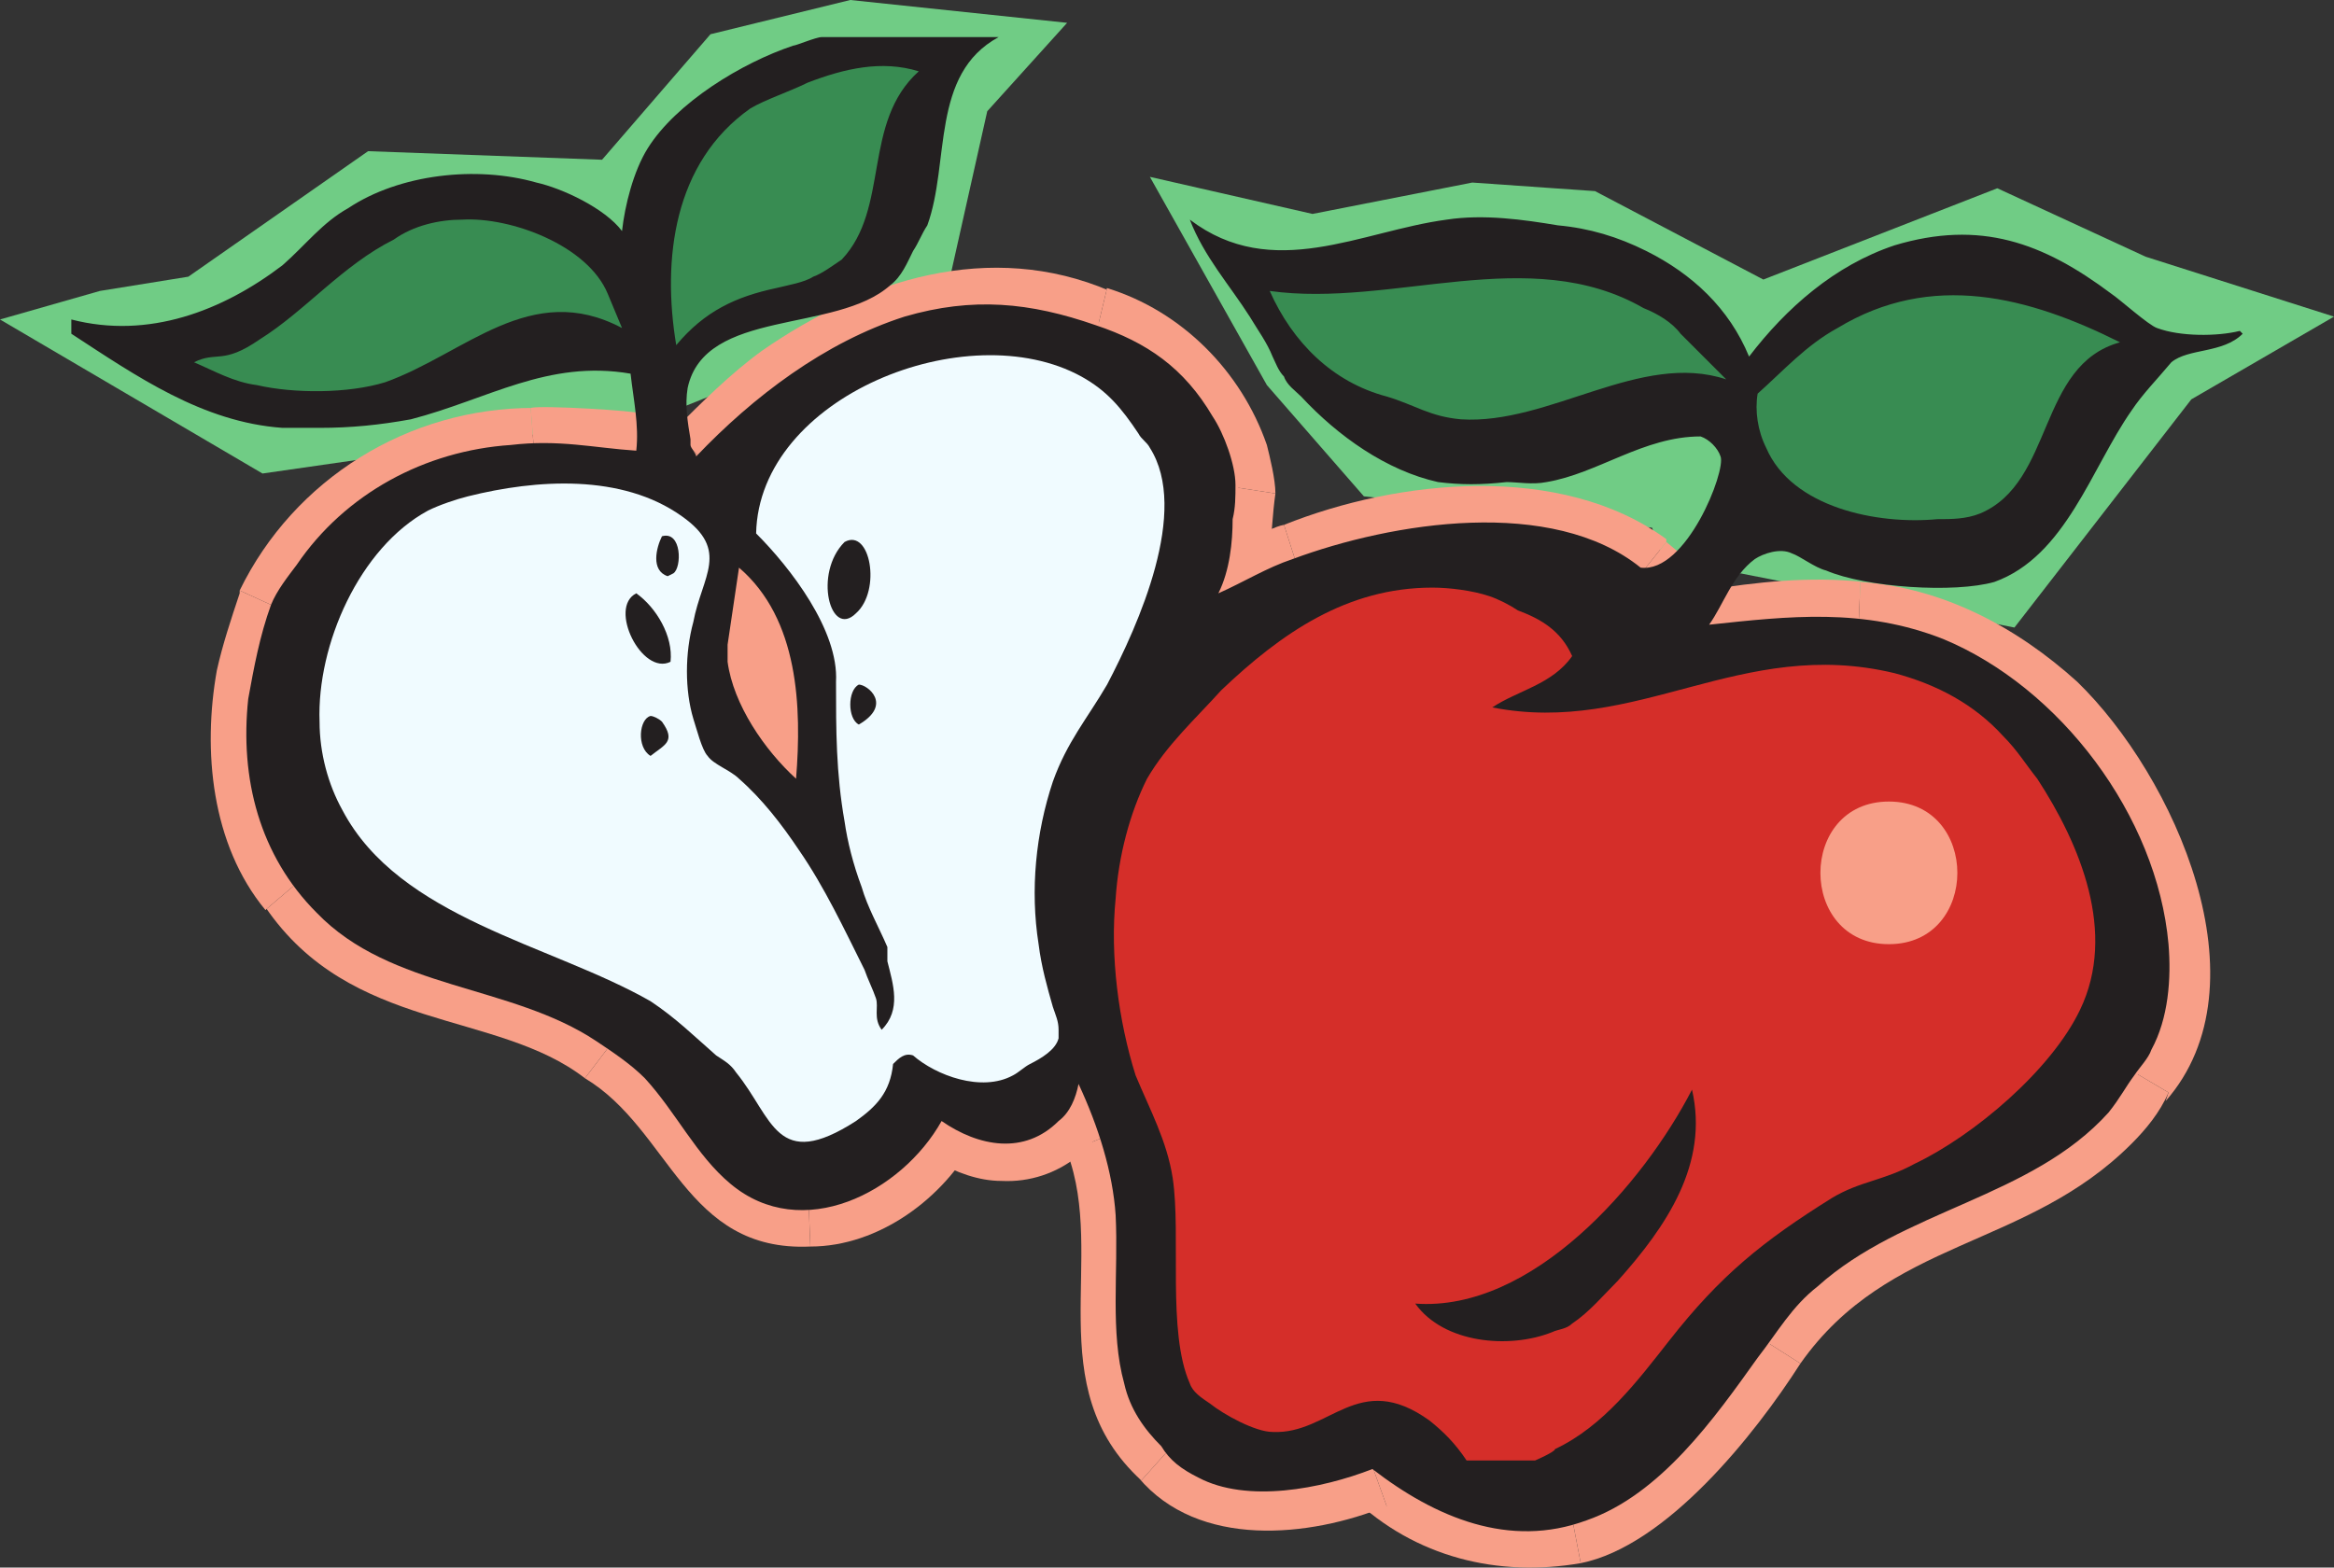 <svg xmlns="http://www.w3.org/2000/svg" width="613.5" height="412.159"><rect width="100%" height="100%" fill="#333333" stroke="none"/><path fill="#70cc85" fill-rule="evenodd" d="m158.25 42 28.5-33 36.75-9 57 6-21 23.25-11.25 50.25-75 30L69 124.5 0 84l26.25-7.5 23.25-3.75 47.25-33 61.5 2.25m144 4.5L333 101.25l25.5 29.25 75.75 8.25 8.25 22.5 15-10.5 72 14.25 46.5-60 37.5-21.75L564 67.5l-39-18-61.5 24-44.25-23.25L387 48l-42 8.25-42.75-9.75"/><path fill="#f89f88" fill-rule="evenodd" d="M449.25 165c7.5-1.5 14.25-2.25 21.75-3 29.25-1.5 54.75 9 74.25 31.5 13.5 15 23.25 34.5 25.5 54.75 1.5 14.25-.75 22.5-9 34.5-2.25 3-4.5 6.75-6.75 9.75-19.5 21-49.5 24.75-72 42-12 9-16.5 17.25-25.5 30-14.25 19.5-30.75 38.25-57.75 38.25-13.5 0-27.75-7.5-38.25-16.5-18.75 7.5-41.25 10.5-56.25-5.25-6-6.75-9-13.5-10.5-21.75-3-16.5.75-33.75-2.25-50.25-.75-3.75-2.25-7.5-3.75-11.25-1.5-4.5-2.25-9-4.5-12.75-3 17.25-22.5 19.5-36 9.75C240 309 225 319.5 207.75 318c-19.5-2.25-27.75-25.5-40.5-37.5-2.25-1.5-5.25-3-7.5-4.5-4.5-3-8.25-5.25-12.75-7.5-24-10.5-53.25-12-69.75-35.25-12-17.25-13.5-31.5-10.5-52.5.75-6.75 3-14.25 5.25-21 9-22.5 34.5-39 57.75-42 12.75-2.25 25.5-.75 38.25.75l15.75 1.5c14.25-15.75 34.5-30 54.75-36.75C266.25 75 302.25 82.5 318 108c3.75 5.25 7.5 14.25 7.5 20.25 0 2.25-.75 5.25-.75 8.25-.75 6-.75 13.5-3.75 19.5 7.5-3 14.25-6.75 21.75-9.75 24-8.25 56.25-13.5 80.25-2.25 3 1.5 6 3.75 9 6l17.25 15"/><path fill="#f89f88" fill-rule="evenodd" d="M489 153h.75c-14.25-1.5-27.75 0-42 2.25l3 18.75c13.5-1.5 24-3 37.5-1.5L489 153"/><path fill="#f89f88" fill-rule="evenodd" d="m570 287.25-.75 2.25c27-30.75 2.25-85.5-23.25-110.25C530.25 165 510.75 154.5 489 153l-.75 19.5c34.5 2.25 62.25 33.75 70.5 65.25 2.25 9 3.75 20.25.75 28.5-.75 4.5-3.75 7.5-6 11.25l.75-1.5c0 .75-.75 1.5-.75 1.5l16.5 9.75"/><path fill="#f89f88" fill-rule="evenodd" d="M473.25 358.5c23.25-33 59.25-30 87-57.75 3.75-3.75 7.5-8.25 9.75-13.5l-16.5-9.75c-21.75 35.25-72 30-96.75 70.5l16.5 10.5"/><path fill="#f89f88" fill-rule="evenodd" d="M415.5 411c22.5-4.5 45.75-33.75 57.75-52.5l-16.5-10.5c-9.75 15-27 39-45.75 43.5h.75l3.75 19.5"/><path fill="#f89f88" fill-rule="evenodd" d="m364.5 396-9-2.25c16.5 15.75 38.25 21 60 17.25l-3.75-19.5c-12.75 3-24.75.75-35.25-6-1.5-.75-9-6.75-9-6.75-3-.75-6.75-.75-9.75-1.5l9.75 1.5-4.5-3-5.25 1.5L364.5 396"/><path fill="#f89f88" fill-rule="evenodd" d="m300 389.25-.75-.75c15.75 18.75 45 15.75 65.25 7.5l-6.75-18.75c-14.25 6-33 9.75-45-2.25L300 389.25"/><path fill="#f89f88" fill-rule="evenodd" d="M280.5 303c10.5 27.75-7.5 61.5 19.5 86.25L312.75 375c-12.75-12-8.25-39-9.75-55.5 0-8.25-1.5-16.5-4.5-24l-18 7.5"/><path fill="#f89f88" fill-rule="evenodd" d="m294 286.5-18.75 3.75c2.25 3.75 3 9 5.25 12.75l18-7.5c-3-3.75-3.75-10.5-6-15l-18 3 18-3-13.5-24.75-4.5 27.75 19.5 3"/><path fill="#f89f88" fill-rule="evenodd" d="M246 305.25c5.25 3 11.25 5.25 17.25 5.25 15 .75 27.75-9.75 30.75-24l-19.5-3c0 1.5-1.5 3-2.25 4.5-4.5 5.25-10.5 3.75-16.5.75h.75l-10.5 16.5"/><path fill="#f89f88" fill-rule="evenodd" d="M256.5 299.25 243 303l3 2.25 10.5-16.5-3-2.25-13.5 3.75 13.5-3.75-9-5.25-4.5 9 16.5 9"/><path fill="#f89f88" fill-rule="evenodd" d="M213 327.75c18 0 35.25-12.75 43.5-28.5l-16.5-9c-6 9.75-15.75 18-27.75 18l.75 19.5"/><path fill="#f89f88" fill-rule="evenodd" d="M153.75 283.5C176.25 297 180 329.25 213 327.75l-.75-19.5c-13.5 1.5-21.75-14.25-28.5-23.25-6-7.5-12-13.5-19.5-18l1.5.75-12 15.75"/><path fill="#f89f88" fill-rule="evenodd" d="M69.75 239.25v-.75c22.5 33 60.75 27 84 45l12-15.75c-24-18.75-60-13.5-80.25-40.5l-.75-.75-15 12.75"/><path fill="#f89f88" fill-rule="evenodd" d="M63 155.25v.75c-2.25 6.75-4.5 13.5-6 20.25-3.75 21-1.5 45.75 12.75 63l15-12.75C71.25 210 73.5 182.25 81 162.75v.75l-18-8.25"/><path fill="#f89f88" fill-rule="evenodd" d="M139.5 107.25h.75c-33 0-63 18.75-77.25 48l18 8.25c9.75-22.5 35.25-38.25 60-36.75l-1.5-19.5"/><path fill="#f89f88" fill-rule="evenodd" d="M168.75 108.75c-1.5-.75-26.25-2.25-29.25-1.5l1.5 19.5c9-.75 17.25 1.5 26.25 1.5l1.5-19.5"/><path fill="#f89f88" fill-rule="evenodd" d="m177 113.25 7.5-3-15.75-1.5-1.5 19.5 15.75 1.5 7.5-3-7.5 3 4.5.75 3-3.75-13.5-13.5"/><path fill="#f89f88" fill-rule="evenodd" d="m291 75.75.75.75c-31.5-13.5-64.5-3-91.5 15.75-8.25 6-15.75 13.5-23.25 21l13.5 13.5c3-3.75 6.75-6.75 10.5-9.75 18-15.75 40.5-28.5 64.5-27 5.25 0 11.25 1.5 16.5 3 1.5.75 3 1.5 4.5 1.5l4.5-18.75"/><path fill="#f89f88" fill-rule="evenodd" d="M335.25 129.75c0-3.75-1.5-9.75-2.25-12.75-6.75-19.5-22.5-35.25-42-41.25l-4.5 18.75c14.25 3 27.75 19.5 29.25 34.5v-2.25l19.5 3v-2.25 2.25"/><path fill="#f89f88" fill-rule="evenodd" d="m318 147 12 13.5c4.5-9.75 3.75-20.25 5.25-30.75l-19.5-3c-.75 6-.75 19.5-3 24.75l12 13.5-12-13.5-10.5 22.5 22.5-9-6.75-18"/><path fill="#f89f88" fill-rule="evenodd" d="M337.5 138c-4.5.75-14.25 7.5-19.5 9l6.75 18c6-3 13.5-6 19.5-9l-.75.75-6-18.75"/><path fill="#f89f88" fill-rule="evenodd" d="M438 142.5v-.75C410.25 121.5 367.5 126 337.5 138l6 18.75c24.75-9 60.75-15.75 82.5.75l12-15"/><path fill="#f89f88" fill-rule="evenodd" d="m447.75 155.25 8.25 2.25-18-15-12 15 17.25 14.25 7.5 2.25-7.5-2.25 3 3.75 4.5-1.5-3-18.75"/><path fill="#231f20" fill-rule="evenodd" d="M262.5 9.75c-18 9.75-12.75 33-18.75 49.5-1.5 2.25-2.25 4.5-3.75 6.75-1.5 3-3 6.75-6 9-14.25 12.75-48.75 6-53.25 27-.75 4.5 0 9 .75 13.5v1.5c0 .75 1.5 2.25 1.5 3 15-15.75 33.75-30 54.75-36.75 18-5.25 33-3.75 50.25 2.25 13.5 4.5 23.25 11.25 30.75 24 3 4.5 6 12.75 6 18 0 3 0 6-.75 9 0 6-.75 13.5-3.75 19.5 6.75-3 12.75-6.75 19.5-9 26.25-9.75 68.25-16.5 91.5 2.25 12 1.5 22.5-25.5 21-29.25-.75-2.25-3-4.5-5.25-5.25-15 0-27 9.75-40.5 12-3.75.75-7.5 0-10.5 0-6.75.75-12 .75-18 0-13.5-3-26.25-12-36-22.5-1.5-1.5-3.75-3-4.5-5.25-1.5-1.5-2.25-3.75-3-5.25-1.5-3.75-3.75-6.75-6-10.5-5.25-8.25-12-15.75-15.75-25.5 21.75 16.5 45 3 67.5 0 9.75-1.5 20.25 0 29.25 1.5 8.25.75 15.75 3 23.25 6.75 12 6 21.75 15 27 27.75 9.75-12.75 22.5-24 38.25-29.25 22.5-6.75 39-.75 57 12.75 2.25 1.5 9.75 8.25 12 9 6 2.25 15.75 2.25 21.75.75l.75.75c-5.25 5.25-14.25 3.75-18.75 7.5-3.75 4.5-7.5 8.25-10.5 12.75-10.5 15-17.25 38.25-36 45-10.5 3-33.75 1.5-44.25-3-3-.75-6.75-3.75-9-4.5-3-1.5-7.5 0-9.75 1.5-6 4.5-8.25 12-12 17.25 21-2.25 40.5-4.5 61.5 3.75C541.5 180.75 567 214.5 570 248.25c.75 9 0 19.5-4.5 27.75-.75 2.25-3 4.5-4.5 6.75-2.25 3-3.75 6-6.75 9.75-20.25 22.5-54 25.5-76.5 45.75-6.75 5.25-10.5 12-15.75 18.75-11.25 15.75-25.5 36-45 42.75-20.25 7.5-39.75-.75-56.25-13.5-13.5 5.25-33 9-45.75 2.25-4.5-2.25-7.5-4.5-9.75-8.25-4.5-4.5-8.25-9.75-9.75-16.5-3.75-13.5-1.5-29.25-2.25-44.25-.75-11.25-4.5-23.25-9.75-34.5-.75 3.75-2.25 7.5-5.25 9.75-9 9-21 6.75-30.75 0C237 313.5 210.75 327 192 311.25c-9-7.5-14.25-18.75-22.5-27.75-3.75-3.75-8.25-6.75-12.75-9.75-22.5-15-54-13.5-73.5-33.75-15-15-20.25-35.25-18-56.25 1.5-8.25 3-16.5 6-24.75 1.5-3.75 4.5-7.5 6.75-10.5 12.75-18.75 33.75-30 56.25-31.5 12.75-1.5 21.75.75 33 1.5.75-6.75-.75-13.5-1.5-20.25-21.75-3.75-37.5 6.75-57.75 12-8.25 1.5-15.75 2.25-24 2.25h-9.75C53.25 111 36 99 18.75 87.75V84C39 89.25 58.5 81.75 74.25 69.75c6-5.25 10.5-11.25 17.25-15 13.5-9 33.75-11.25 49.5-6.75 6.75 1.5 18 6.75 22.5 12.75.75-6.75 3-15.75 6.75-21.75 7.5-12 24.75-22.5 38.25-27 .75 0 6-2.25 7.5-2.25h46.5"/><path fill="#388c52" fill-rule="evenodd" d="M241.5 18.75c-15 13.5-7.5 36-20.25 49.5-2.25 1.5-5.25 3.75-7.5 4.5-2.25 1.5-6.75 2.25-9.75 3-10.5 2.25-18.75 6-26.25 15-3.75-22.5-.75-48 19.5-62.25 3.75-2.25 10.5-4.5 15-6.75 9.75-3.75 19.5-6 29.25-3m-78 67.5c-24-12.75-41.25 6.75-62.25 14.25-9.75 3-24 3-33.75.75-6-.75-11.25-3.75-16.5-6 6-3 7.5.75 17.25-6 12-7.5 21.75-19.5 35.25-26.25 5.25-3.75 12-5.25 18-5.25 12.75-.75 33 6.75 38.25 19.5l3.75 9m290.25 13.5c-22.5-7.5-46.5 12-69.75 10.5-8.25-.75-12-3.75-19.5-6-14.25-3.75-24.75-14.25-30.75-27.75C366 81 402 63.75 432 81c3.75 1.5 7.5 3.75 9.75 6.75l12 12M557.25 90c-21.75 6-17.25 36.75-36.75 45-3.75 1.5-7.5 1.5-11.25 1.5-15.75 1.5-38.25-3-45-18.75-2.25-4.5-3-9.75-2.25-14.25 6.75-6 12.75-12.75 21-17.25 24.75-15 50.25-8.25 74.25 3.75"/><path fill="#f0fbff" fill-rule="evenodd" d="M240 277.5c-2.25-.75-3.75.75-5.25 2.25-.75 7.5-4.5 11.25-9.75 15-21 13.5-21.75-.75-31.5-12.75-1.5-2.25-3-3-5.25-4.5-6-5.25-10.5-9.75-17.25-14.25-26.25-15-66-21.75-81-50.25-3.75-6.75-6-15-6-23.25-.75-20.25 10.5-45.75 28.5-55.5 3-1.5 7.5-3 10.5-3.75 18-4.5 40.5-6 56.25 5.25 12.75 9 5.25 15.75 3 27.75-2.25 8.25-2.25 18 0 25.5.75 2.25 2.25 8.25 3.75 9.75 1.5 2.25 6 3.75 8.25 6 6 5.25 11.25 12 15.75 18.75 6.75 9.75 12 21 17.25 31.5.75 2.25 2.25 5.25 3 7.5s-.75 5.25 1.5 8.25c5.25-5.25 3-12 1.5-18V249c-2.25-5.25-5.25-10.5-6.75-15.75-2.25-6-3.75-12-4.5-17.25-2.25-12.75-2.25-24-2.25-36.75.75-13.5-12-30-21-39 .75-36 55.5-57.75 85.5-41.25 6.75 3.75 10.5 8.25 15 15 .75 1.5 2.25 2.25 3 3.75 10.5 16.5-3 46.5-11.25 62.25-5.25 9-10.5 15-14.25 25.5-4.5 13.5-6 28.5-3.75 42.75.75 6 2.25 11.25 3.75 16.5.75 2.25 1.5 3.75 1.5 6V273c-.75 3-4.5 5.25-7.5 6.75-1.5.75-3 2.25-4.5 3-8.25 4.5-20.25 0-26.25-5.25"/><path fill="#231f20" fill-rule="evenodd" d="m177 150.75-1.5.75c-4.5-1.5-3-7.5-1.5-10.5 5.25-1.5 5.25 8.25 3 9.75m45-8.25c6.75-3.75 9.75 12.75 3 18.75-6.75 6.75-11.25-10.5-3-18.75"/><path fill="#f89f88" fill-rule="evenodd" d="M209.25 204.75c-8.25-7.5-16.5-19.5-18-30.75v-4.5l3-20.25c15.75 13.5 16.5 36.75 15 55.5"/><path fill="#231f20" fill-rule="evenodd" d="M176.25 174c-7.5 3.75-16.5-14.25-9-18 5.25 3.75 9.75 11.25 9 18"/><path fill="#d52e29" fill-rule="evenodd" d="M413.25 172.5c-5.25 7.5-14.25 9-21 13.5 38.25 7.5 65.25-18.75 105.75-9 11.25 3 21 8.25 28.5 16.5 3.75 3.75 6 7.5 9 11.25 11.25 17.25 21 40.5 11.25 60.75-7.5 15.75-27.75 33-43.5 40.5-8.25 4.5-14.25 4.5-21.75 9-18 11.25-29.25 20.25-42.75 37.5-8.25 10.5-17.25 22.5-30 28.5 0 .75-5.25 3-5.25 3h-18c-3-4.5-6-7.5-9.75-10.5-18.75-13.5-26.25 3.75-41.25 3-4.5 0-12.75-4.5-16.5-7.5-2.25-1.5-4.5-3-5.25-5.25-6-13.5-2.25-39-4.5-54-1.5-9.75-6-18-9.75-27-4.5-14.25-6.75-31.5-5.25-46.5.75-11.25 3.75-22.5 8.25-31.5 5.25-9 12.75-15.75 19.5-23.25 15.75-15 33-27 55.5-27 4.5 0 10.5.75 15 2.25 2.25.75 5.25 2.25 7.5 3.75 6 2.25 11.25 5.25 14.25 12"/><path fill="#231f20" fill-rule="evenodd" d="M225.75 190.5c-3-1.5-3-9 0-10.5 2.25 0 9 5.25 0 10.5M372 342.75c30.75 2.25 60-31.5 72.75-56.25 4.5 19.5-6.75 36-19.5 50.25-3.75 3.75-7.5 8.25-12 11.25-1.5 1.5-3.75 1.5-5.25 2.25-11.25 4.5-28.5 3-36-7.5"/><path fill="#f89f88" fill-rule="evenodd" d="M496.5 248.25c24 0 24-37.5 0-37.5s-24 37.5 0 37.5"/><path fill="#231f20" fill-rule="evenodd" d="M171 198.75c-3.75-2.25-3-9.75 0-10.5.75 0 2.25.75 3 1.5 3.75 5.25.75 6-3 9"/></svg>
